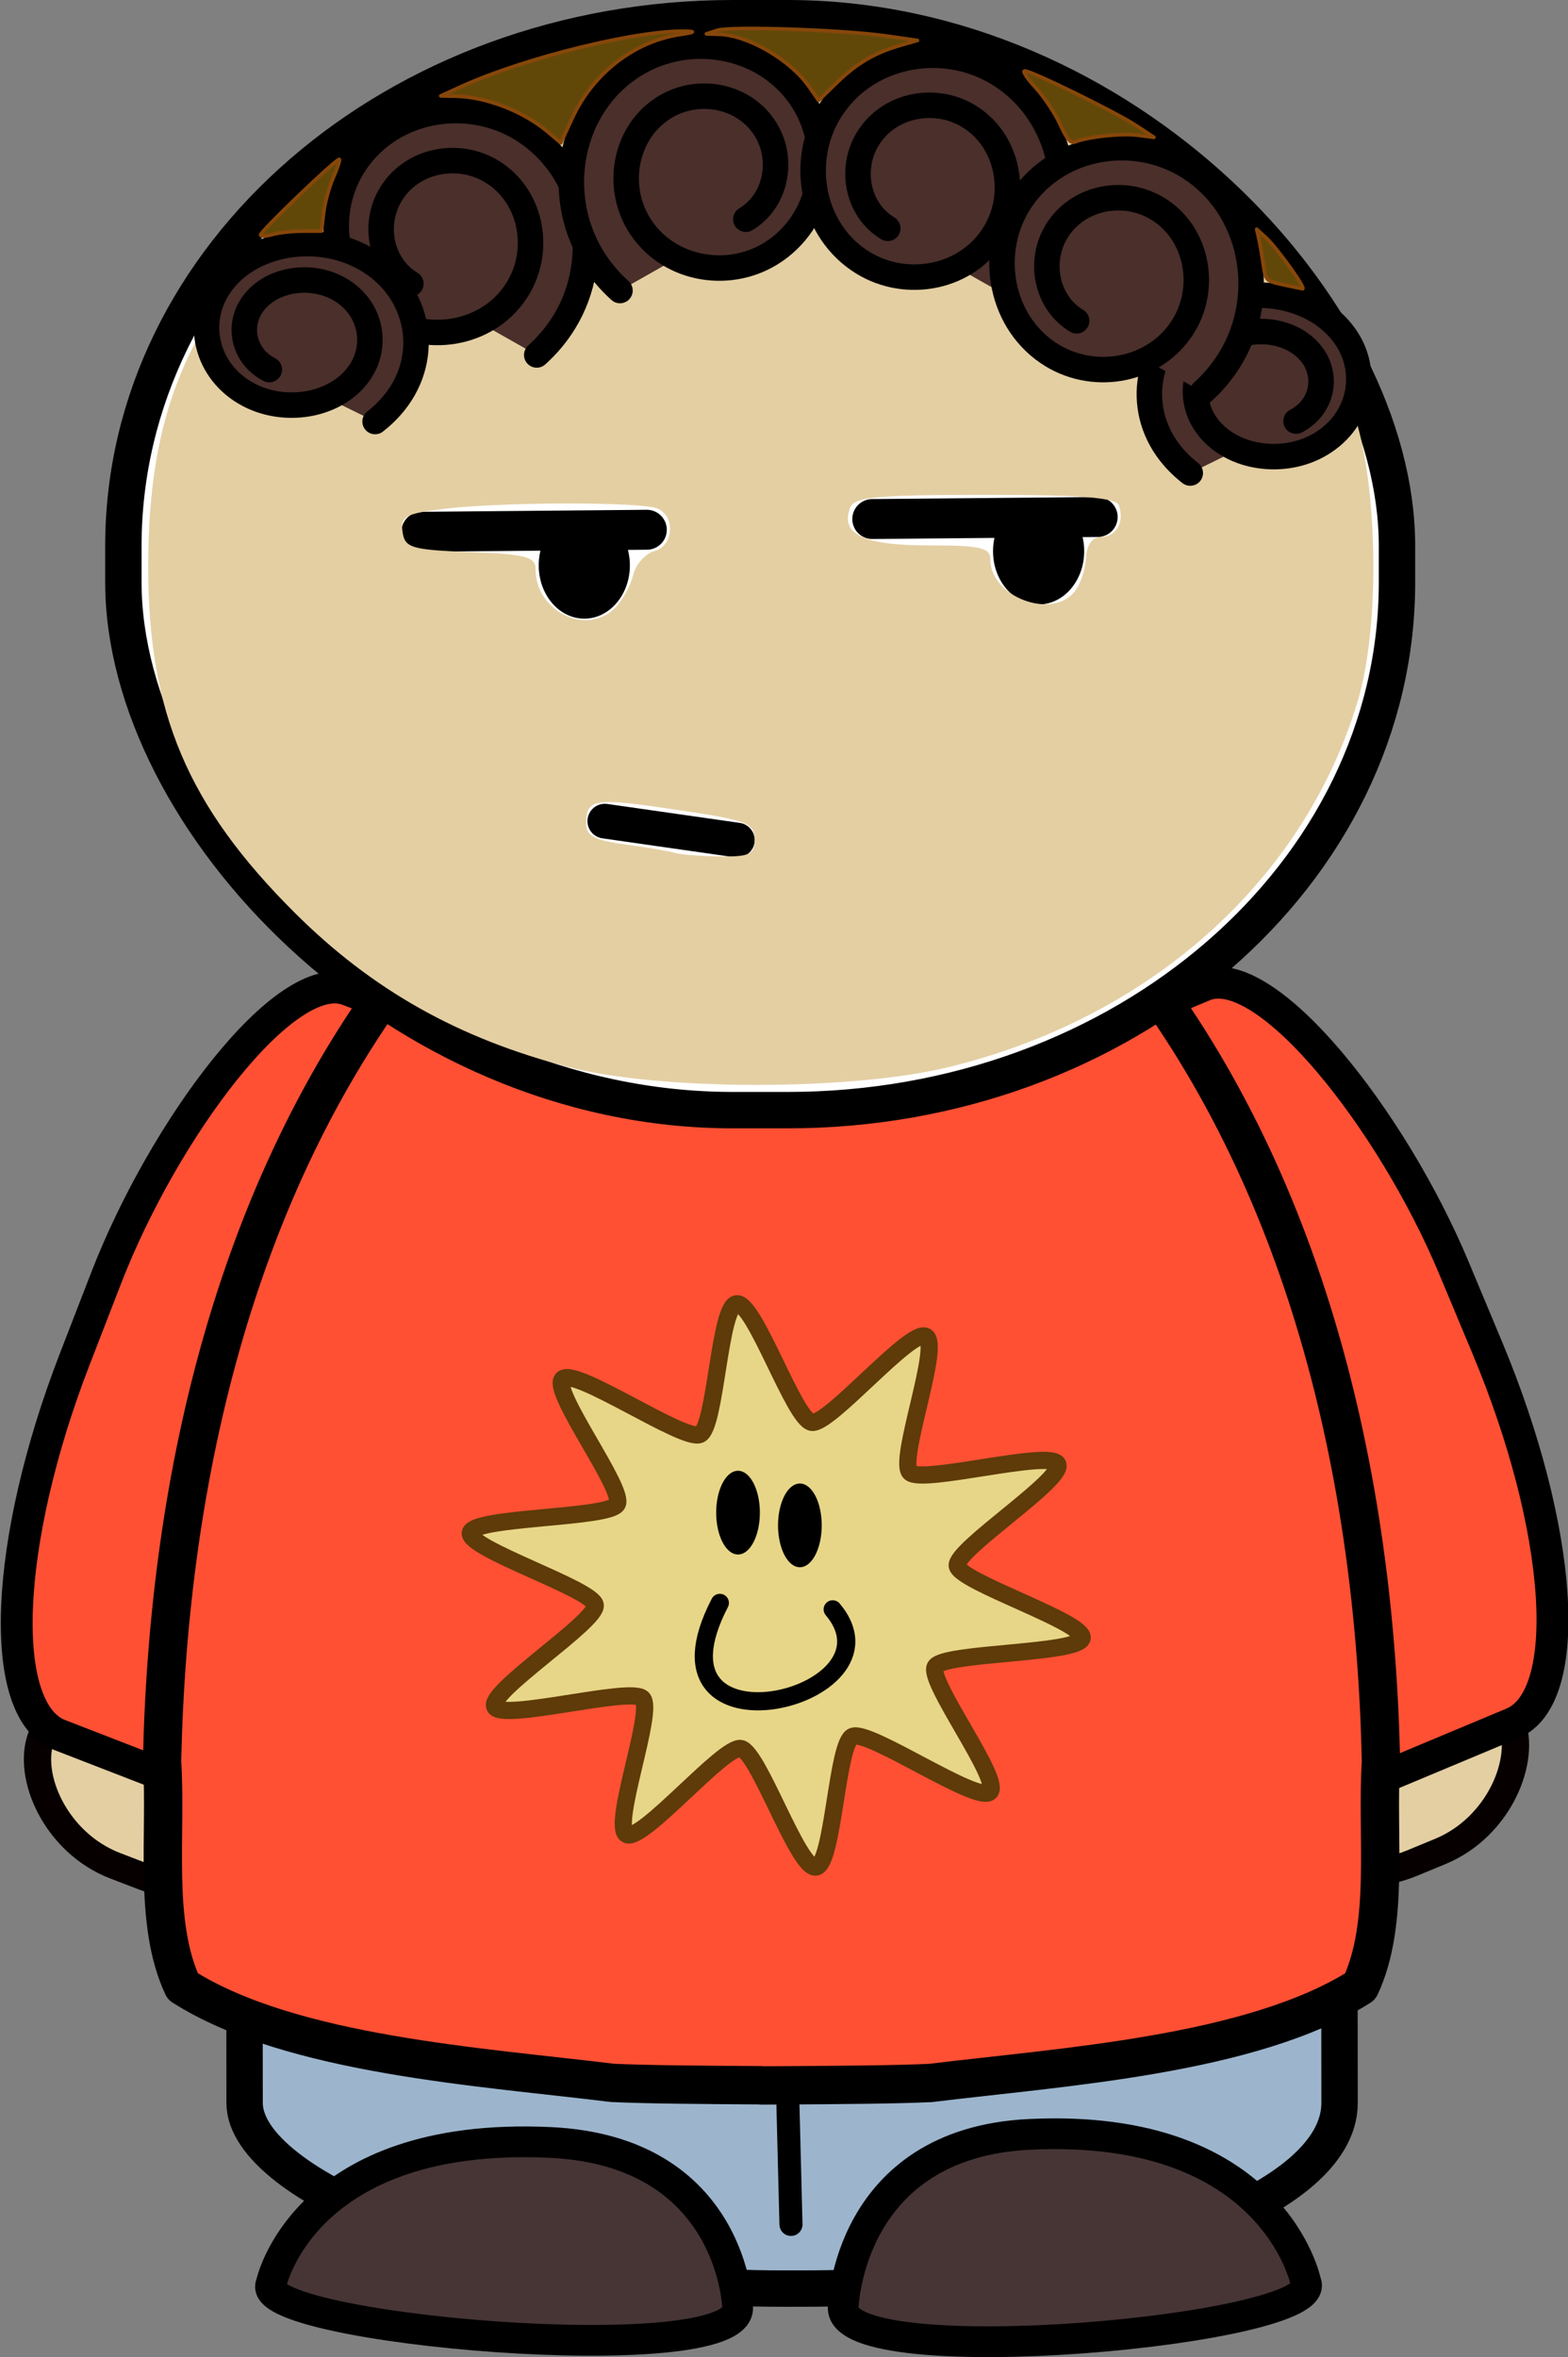 <?xml version="1.0" encoding="UTF-8" standalone="no"?>
<!-- Created with Inkscape (http://www.inkscape.org/) -->

<svg
   xmlns:dc="http://purl.org/dc/elements/1.1/"
   xmlns:cc="http://creativecommons.org/ns#"
   xmlns:rdf="http://www.w3.org/1999/02/22-rdf-syntax-ns#"
   xmlns:svg="http://www.w3.org/2000/svg"
   xmlns="http://www.w3.org/2000/svg"
   xmlns:sodipodi="http://sodipodi.sourceforge.net/DTD/sodipodi-0.dtd"
   xmlns:inkscape="http://www.inkscape.org/namespaces/inkscape"
   width="24.322mm"
   height="36.553mm"
   viewBox="0 0 86.18 129.518"
   id="svg5223"
   version="1.1"
   inkscape:version="0.91 r13725"
   sodipodi:docname="mix-and-match-characters35.svg">
  <rect x="0" y="0" width="86.18" height="129.518" fill="#808080" stroke="none"/>
  <defs
     id="defs5225">
    <filter
       style="color-interpolation-filters:sRGB"
       id="filter4468">
      <feGaussianBlur
         id="feGaussianBlur4470"
         stdDeviation="0.189" />
    </filter>
    <filter
       style="color-interpolation-filters:sRGB"
       id="filter4468-3">
      <feGaussianBlur
         id="feGaussianBlur4470-9"
         stdDeviation="0.189" />
    </filter>
    <filter
       style="color-interpolation-filters:sRGB"
       id="filter4468-9">
      <feGaussianBlur
         id="feGaussianBlur4470-1"
         stdDeviation="0.189" />
    </filter>
    <filter
       style="color-interpolation-filters:sRGB"
       id="filter4468-39">
      <feGaussianBlur
         id="feGaussianBlur4470-17"
         stdDeviation="0.189" />
    </filter>
    <filter
       style="color-interpolation-filters:sRGB"
       id="filter4468-2">
      <feGaussianBlur
         id="feGaussianBlur4470-2"
         stdDeviation="0.189" />
    </filter>
  </defs>
  <sodipodi:namedview
     id="base"
     pagecolor="#ffffff"
     bordercolor="#666666"
     borderopacity="1.0"
     inkscape:pageopacity="0.0"
     inkscape:pageshadow="2"
     inkscape:zoom="2.8"
     inkscape:cx="-5.2247874"
     inkscape:cy="65.081708"
     inkscape:document-units="px"
     inkscape:current-layer="g4275"
     showgrid="false"
     fit-margin-top="0"
     fit-margin-left="0"
     fit-margin-right="0"
     fit-margin-bottom="0"
     inkscape:window-width="1855"
     inkscape:window-height="1056"
     inkscape:window-x="1985"
     inkscape:window-y="24"
     inkscape:window-maximized="1" />
  <g
     inkscape:label="Layer 1"
     inkscape:groupmode="layer"
     id="layer1"
     transform="translate(-196.443,-379.912)">
    <g
       transform="translate(247.381,385.332)"
       id="g4275">
      <rect
         style="fill:#e4cfa3;fill-rule:evenodd;stroke:#060000;stroke-width:1.5;stroke-linecap:round;stroke-linejoin:round"
         height="10.667"
         x="-13.222"
         y="95.937"
         width="14.333"
         transform="matrix(0.934,0.358,-0.358,0.934,0,0)"
         ry="5.167"
         rx="6.333"
         id="rect3449-5" />
      <rect
         style="fill:#e4cfa3;fill-rule:evenodd;stroke:#060000;stroke-width:1.5;stroke-linecap:round;stroke-linejoin:round"
         height="10.667"
         x="4.376"
         y="89.136"
         width="14.333"
         transform="matrix(-0.924,0.382,0.382,0.924,0,0)"
         ry="5.167"
         rx="6.333"
         id="rect3449-0-4" />
      <rect
         style="fill:#ff5034;fill-rule:evenodd;stroke:#000000;stroke-width:1.751;stroke-linecap:round;stroke-linejoin:round"
         height="43.929"
         x="-8.714"
         y="57.184"
         width="27.376"
         transform="matrix(-0.932,-0.361,-0.361,0.932,0,0)"
         ry="19.577"
         rx="6.685"
         id="rect3252-4-6-2-2-1-2" />
      <rect
         style="fill:#9cb5cd;fill-rule:evenodd;stroke:#000000;stroke-width:2;stroke-linecap:round;stroke-linejoin:round"
         height="37.056"
         x="-37.604"
         y="83.276"
         width="60.181"
         transform="matrix(1,-7.4216e-5,0.001,1,0,0)"
         ry="10.198"
         rx="29.573"
         id="rect3252-6-7-2-7-1-6-3-1" />
      <path
         style="fill:#ffffff;stroke:#000000;stroke-width:1.268;stroke-linecap:round;stroke-linejoin:round"
         inkscape:connector-curvature="0"
         d="m -7.465,116.806 -0.289,-11.389"
         id="path3928-9-81-8-0-49-3-2" />
      <path
         style="fill:#473535;stroke:#000000;stroke-width:1.689"
         inkscape:connector-curvature="0"
         d="m -4.595,121.376 c 0,0 0.225,-9.026 10.228,-9.517 13.456,-0.66 15.202,8.132 15.202,8.132 1.2,2.622 -25.536,5.075 -25.43,1.384 z"
         id="path4010-7-1-8-9-8-8-6" />
      <path
         style="fill:#473535;stroke:#000000;stroke-width:1.689"
         inkscape:connector-curvature="0"
         d="m -10.395,121.386 c 0,0 -0.227,-8.616 -10.312,-9.084 -13.567,-0.63 -15.327,7.762 -15.327,7.762 -1.21,2.502 25.746,4.844 25.639,1.321 z"
         id="path4010-1-9-1-1-1-9-9-3" />
      <rect
         style="fill:#ff5034;fill-rule:evenodd;stroke:#000000;stroke-width:1.751;stroke-linecap:round;stroke-linejoin:round"
         height="43.929"
         x="-25.437"
         y="50.809"
         width="27.376"
         transform="matrix(0.923,-0.386,0.386,0.923,0,0)"
         ry="19.577"
         rx="6.685"
         id="rect3252-71-0-6-4-3" />
      <path
         style="fill:#ff5034;fill-rule:evenodd;stroke:#000000;stroke-width:2.106;stroke-linecap:round;stroke-linejoin:round"
         inkscape:connector-curvature="0"
         d="m -8.275,35.966 c -0.111,0.002 -0.222,0.007 -0.333,0.01 -0.063,-0.002 -0.126,-0.004 -0.189,-0.005 -0.097,-0.002 -0.196,-1e-5 -0.293,0 l 0,0.025 c -7.436,0.422 -14.324,5.044 -18.94,10.88 -9.895,12.426 -13.668,28.791 -14.001,44.496 0.26,4.028 -0.5,8.863 1.139,12.356 5.954,3.784 16.453,4.417 23.611,5.301 1.899,0.088 4.916,0.112 8.192,0.131 l 0,0.01 c 0.344,-0.002 0.671,-0.003 1.01,-0.005 0.033,-1.6e-4 0.066,1.8e-4 0.1,0 3.276,-0.019 6.293,-0.043 8.192,-0.131 7.157,-0.884 17.657,-1.518 23.611,-5.301 1.639,-3.493 0.879,-8.328 1.139,-12.356 -0.333,-15.704 -4.107,-32.07 -14.001,-44.496 -4.616,-5.836 -11.505,-10.459 -18.94,-10.88 l 0,-0.035 c -0.097,-10e-6 -0.196,-0.002 -0.293,0 z"
         id="path3932-5-3-8-0-8-51-1-3" />
      <g
         id="g6009"
         transform="translate(152.717,-85.986)">
        <rect
           x="-196.874"
           y="81.566"
           width="70"
           height="60"
           ry="29"
           rx="33.5"
           id="rect4240-5-1-0-4"
           style="fill:#ffffff;fill-rule:evenodd;stroke:#000000;stroke-width:2;stroke-linecap:round;stroke-linejoin:bevel" />
        <path
           d="m -144.066,110.852 c 0,1.617 -1.122,2.928 -2.505,2.928 -1.384,0 -2.505,-1.311 -2.505,-2.928 0,-1.617 1.122,-2.928 2.505,-2.928 1.384,0 2.505,1.311 2.505,2.928 z"
           id="path3781-5-5-2-9-8-5-5"
           inkscape:connector-curvature="0"
           style="fill-rule:evenodd" />
        <path
           d="m -169.036,111.632 c 0,1.617 -1.122,2.928 -2.505,2.928 -1.384,0 -2.505,-1.311 -2.505,-2.928 0,-1.617 1.122,-2.928 2.505,-2.928 1.384,0 2.505,1.311 2.505,2.928 z"
           id="path3781-5-5-9-9-0-9-4-0"
           inkscape:connector-curvature="0"
           style="fill-rule:evenodd" />
        <path
           d="m -180.494,109.786 12.39,-0.111"
           id="path4438-6-3-3-9"
           inkscape:connector-curvature="0"
           style="fill:none;stroke:#000000;stroke-width:2.194;stroke-linecap:round;stroke-linejoin:round" />
        <path
           d="m -155.714,109.086 12.39,-0.111"
           id="path4438-6-6-0-4-6"
           inkscape:connector-curvature="0"
           style="fill:none;stroke:#000000;stroke-width:2.194;stroke-linecap:round;stroke-linejoin:round" />
        <path
           d="m -170.414,125.686 7.285,1.041"
           id="path4909-9-3"
           inkscape:connector-curvature="0"
           style="fill:none;stroke:#000000;stroke-width:1.908;stroke-linecap:round;stroke-linejoin:round" />
        <path
           inkscape:connector-curvature="0"
           id="path5549"
           d="m -172.367,139.209 c -6.076,-1.569 -10.84,-4.25 -15.097,-8.496 -5.884,-5.87 -8.046,-10.977 -8.046,-19.008 0,-8.311 2.106,-13.462 7.864,-19.235 6.113,-6.128 13.379,-9.091 23.475,-9.571 6.656,-0.317 11.242,0.299 16.507,2.217 4.556,1.659 7.575,3.556 11.309,7.104 3.362,3.195 5.583,6.624 7.066,10.908 1.377,3.977 1.502,11.815 0.255,15.968 -2.972,9.897 -11.464,17.463 -22.598,20.132 -5.316,1.274 -15.761,1.264 -20.735,-0.02 z m 10.183,-12.466 c 0,-1.004 -0.291,-1.105 -5.282,-1.824 -3.511,-0.506 -3.975,-0.402 -3.975,0.888 0,0.688 0.461,0.932 2.199,1.166 1.209,0.163 2.407,0.367 2.661,0.455 0.255,0.087 1.348,0.175 2.43,0.195 1.665,0.031 1.967,-0.104 1.967,-0.88 z m -7.671,-12.769 c 0.4,-0.4 0.849,-1.213 0.998,-1.808 0.149,-0.595 0.67,-1.185 1.158,-1.313 1.073,-0.281 1.183,-1.957 0.154,-2.352 -0.959,-0.368 -8.544,-0.354 -11.672,0.022 -2.155,0.259 -2.436,0.413 -2.314,1.269 0.126,0.881 0.483,0.987 3.726,1.109 3.044,0.115 3.587,0.257 3.587,0.938 0,2.325 2.802,3.695 4.363,2.134 z m 25.251,-0.883 c 0.312,-0.376 0.598,-1.209 0.635,-1.851 0.043,-0.746 0.341,-1.167 0.828,-1.167 0.832,-3.6e-4 1.301,-0.827 0.984,-1.736 -0.15,-0.429 -2.048,-0.579 -7.352,-0.579 -5.955,0 -7.195,0.117 -7.419,0.7 -0.558,1.455 0.726,2.077 4.289,2.077 2.882,0 3.415,0.121 3.415,0.774 0,2.032 3.343,3.322 4.62,1.782 z"
           style="fill:#e4cfa3;fill-opacity:1" />
      </g>
      <path
         style="fill:#4a2f2b;stroke:#000000;stroke-width:1.4;stroke-linecap:round;stroke-linejoin:round"
         inkscape:connector-curvature="0"
         d="m -28.355,10.167 c -1.663,-0.998 -2.096,-3.243 -1.121,-4.88 1.143,-1.918 3.703,-2.416 5.567,-1.284 2.175,1.32 2.737,4.267 1.446,6.41 -1.5,2.489 -4.834,3.131 -7.256,1.645 -2.802,-1.719 -3.523,-5.529 -1.841,-8.294 1.938,-3.186 6.22,-4.003 9.323,-2.08 3.563,2.207 4.474,7.067 2.314,10.586 -0.414,0.675 -0.927,1.287 -1.515,1.814"
         id="path3920-6-93-3-4-1-7-0-2-5-6" />
      <path
         style="fill:#4a2f2b;stroke:#000000;stroke-width:1.4;stroke-linecap:round;stroke-linejoin:round"
         inkscape:connector-curvature="0"
         d="m -9.946,6.627 c 1.663,-0.998 2.096,-3.243 1.121,-4.88 -1.143,-1.918 -3.703,-2.416 -5.567,-1.284 -2.175,1.32 -2.737,4.267 -1.446,6.41 1.5,2.489 4.834,3.131 7.256,1.645 2.802,-1.719 3.523,-5.529 1.841,-8.294 -1.938,-3.186 -6.22,-4.003 -9.323,-2.08 -3.563,2.207 -4.474,7.067 -2.314,10.586 0.414,0.675 0.927,1.287 1.515,1.814"
         id="path3920-7-7-473-9-4-9-2-9-0-4-7" />
      <path
         style="fill:#4a2f2b;stroke:#000000;stroke-width:1.4;stroke-linecap:round;stroke-linejoin:round"
         inkscape:connector-curvature="0"
         d="m 20.295,17.719 c 1.398,-0.726 1.762,-2.361 0.943,-3.552 -0.961,-1.396 -3.113,-1.759 -4.68,-0.935 -1.828,0.961 -2.301,3.106 -1.216,4.666 1.261,1.812 4.064,2.279 6.101,1.198 2.356,-1.252 2.962,-4.025 1.547,-6.037 -1.63,-2.319 -5.229,-2.914 -7.838,-1.514 -2.995,1.607 -3.762,5.144 -1.945,7.706 0.348,0.491 0.779,0.937 1.274,1.321"
         id="path3920-7-6-4-7-8-6-8-7-2-3-4-6" />
      <path
         style="fill:#4a2f2b;stroke:#000000;stroke-width:1.4;stroke-linecap:round;stroke-linejoin:round"
         inkscape:connector-curvature="0"
         d="m -36.136,14.889 c -1.398,-0.726 -1.762,-2.361 -0.943,-3.552 0.961,-1.396 3.113,-1.759 4.68,-0.935 1.828,0.961 2.301,3.106 1.216,4.666 -1.261,1.812 -4.064,2.279 -6.101,1.198 -2.356,-1.252 -2.962,-4.025 -1.547,-6.037 1.63,-2.319 5.229,-2.914 7.838,-1.514 2.995,1.606 3.762,5.144 1.945,7.706 -0.348,0.491 -0.779,0.937 -1.274,1.321"
         id="path3920-7-6-47-3-3-9-9-4-1-4-3-7" />
      <path
         style="fill:#4a2f2b;stroke:#000000;stroke-width:1.4;stroke-linecap:round;stroke-linejoin:round"
         inkscape:connector-curvature="0"
         d="m -2.145,7.127 c -1.663,-0.998 -2.096,-3.243 -1.121,-4.88 1.143,-1.918 3.703,-2.416 5.567,-1.284 2.175,1.32 2.737,4.267 1.446,6.41 -1.5,2.489 -4.834,3.131 -7.256,1.645 -2.802,-1.719 -3.523,-5.529 -1.841,-8.294 1.938,-3.186 6.22,-4.003 9.323,-2.08 3.563,2.207 4.474,7.067 2.314,10.586 -0.414,0.675 -0.927,1.287 -1.515,1.814"
         id="path3920-7-7-5-27-8-9-3-5-2-3-9-5" />
      <path
         style="fill:#4a2f2b;stroke:#000000;stroke-width:1.4;stroke-linecap:round;stroke-linejoin:round"
         inkscape:connector-curvature="0"
         d="m 8.235,12.207 c -1.663,-0.998 -2.096,-3.243 -1.121,-4.88 1.143,-1.918 3.703,-2.416 5.567,-1.284 2.175,1.32 2.737,4.267 1.446,6.41 -1.5,2.489 -4.834,3.131 -7.256,1.645 -2.802,-1.719 -3.523,-5.529 -1.841,-8.294 1.938,-3.186 6.22,-4.003 9.323,-2.08 3.563,2.207 4.474,7.067 2.314,10.586 -0.414,0.675 -0.927,1.287 -1.515,1.814"
         id="path3920-7-7-50-9-4-5-7-3-5-9-1-0" />
      <path
         style="fill:#624808;fill-rule:evenodd;stroke:#87470a;stroke-width:0.2;stroke-linecap:round;stroke-linejoin:round"
         inkscape:connector-curvature="0"
         d="m -20.815,1.836 c -1.351,-1.144 -3.415,-1.942 -5.099,-1.972 l -0.8,-0.014 1.1,-0.501 c 3.537,-1.611 9.839,-3.154 12.464,-3.051 0.45,0.018 0.336,0.069 -0.393,0.176 -2.521,0.369 -4.8,2.128 -5.937,4.583 l -0.636,1.372 -0.699,-0.593 z"
         id="path4178" />
      <path
         style="fill:#624808;fill-rule:evenodd;stroke:#87470a;stroke-width:0.2;stroke-linecap:round;stroke-linejoin:round"
         inkscape:connector-curvature="0"
         d="m -6.475,-0.664 c -1.025,-1.471 -3.348,-2.822 -4.939,-2.872 l -0.7,-0.022 0.6,-0.195 c 0.732,-0.238 6.884,-0.031 9.3,0.312 l 1.7,0.242 -0.899,0.258 c -1.444,0.415 -2.431,0.99 -3.517,2.047 l -1.016,0.989 -0.529,-0.76 z"
         id="path4180" />
      <path
         style="fill:#624808;fill-rule:evenodd;stroke:#87470a;stroke-width:0.2;stroke-linecap:round;stroke-linejoin:round"
         inkscape:connector-curvature="0"
         d="m 7.325,1.406 c -0.277,-0.604 -0.882,-1.51 -1.346,-2.013 -0.464,-0.503 -0.733,-0.915 -0.598,-0.915 0.38,0 4.984,2.255 6.105,2.99 l 1,0.655 -0.928,-0.116 c -0.878,-0.11 -2.683,0.086 -3.401,0.368 -0.254,0.1 -0.445,-0.123 -0.832,-0.969 l 0,0 z"
         id="path4182" />
      <path
         style="fill:#624808;fill-rule:evenodd;stroke:#87470a;stroke-width:0.2;stroke-linecap:round;stroke-linejoin:round"
         inkscape:connector-curvature="0"
         d="m 19.555,10.216 c -0.915,-0.199 -0.934,-0.219 -1.064,-1.122 -0.073,-0.506 -0.184,-1.145 -0.246,-1.42 l -0.114,-0.5 0.515,0.472 c 0.606,0.556 2.241,2.84 2.004,2.8 -0.089,-0.015 -0.582,-0.119 -1.095,-0.23 z"
         id="path4184" />
      <path
         style="fill:#624808;fill-rule:evenodd;stroke:#87470a;stroke-width:0.2;stroke-linecap:round;stroke-linejoin:round"
         inkscape:connector-curvature="0"
         d="m -36.615,7.486 c 0,-0.206 4.222,-4.252 4.328,-4.146 0.042,0.042 -0.108,0.496 -0.335,1.008 -0.227,0.512 -0.465,1.381 -0.53,1.931 l -0.118,1 -1.024,0 c -0.563,0 -1.315,0.084 -1.672,0.186 -0.357,0.102 -0.649,0.112 -0.649,0.021 z"
         id="path4188" />
      <path
         style="fill:none;stroke:#000000;stroke-width:0.859;stroke-linecap:round;stroke-linejoin:round"
         inkscape:connector-curvature="0"
         d="m -5.451,79.795 a 2.021,1.255 56.524 0 0 2.388,-0.271"
         id="path4197" />
      <path
         style="fill:none;stroke:#000000;stroke-width:0.859;stroke-linecap:round;stroke-linejoin:round"
         inkscape:connector-curvature="0"
         d="m -10.634,80.136 a 1.255,2.021 27.314 0 1 -2.403,-0.013"
         id="path4197-5" />
      <path
         style="fill:#e7d687;fill-rule:evenodd;stroke:#5e3b08;stroke-width:0.946;stroke-linejoin:round"
         inkscape:connector-curvature="0"
         d="m 3.459,93.051 c -0.726,0.613 -6.64,-3.447 -7.535,-3.061 -0.882,0.38 -1.056,7.077 -2.025,7.182 -0.983,0.107 -3.15,-6.348 -4.123,-6.515 -0.959,-0.165 -5.416,5.159 -6.268,4.725 -0.864,-0.441 1.543,-6.824 0.864,-7.481 -0.669,-0.648 -7.707,1.271 -8.116,0.463 -0.415,-0.82 5.647,-4.694 5.521,-5.589 -0.124,-0.883 -7.054,-3.103 -6.864,-3.976 0.193,-0.885 7.594,-0.771 8.069,-1.562 0.469,-0.781 -3.707,-6.291 -2.99,-6.896 0.726,-0.613 6.64,3.447 7.535,3.061 0.882,-0.38 1.056,-7.077 2.025,-7.182 0.983,-0.107 3.15,6.348 4.123,6.515 0.959,0.165 5.416,-5.159 6.268,-4.725 0.864,0.441 -1.543,6.824 -0.864,7.481 0.669,0.648 7.707,-1.271 8.116,-0.463 0.415,0.82 -5.647,4.694 -5.521,5.589 0.124,0.883 7.054,3.103 6.864,3.976 -0.193,0.885 -7.594,0.771 -8.069,1.562 -0.469,0.781 3.707,6.291 2.99,6.896 z"
         id="path4026" />
      <path
         style="fill:none;stroke:#000000;stroke-linecap:round;stroke-linejoin:round"
         inkscape:connector-curvature="0"
         d="m -11.375,82.656 c -4.571,8.804 10.374,5.319 6.204,0.354"
         id="path4058" />
      <path
         inkscape:connector-curvature="0"
         d="m -9.175,77.696 a 1.2,2.3 0 0 1 -2.4,0 1.2,2.3 0 1 1 2.4,0 z"
         id="path4235" />
      <path
         inkscape:connector-curvature="0"
         d="m -5.775,78.396 a 1.2,2.3 0 0 1 -2.4,0 1.2,2.3 0 1 1 2.4,0 z"
         id="path4235-3" />
    </g>
  </g>
</svg>
